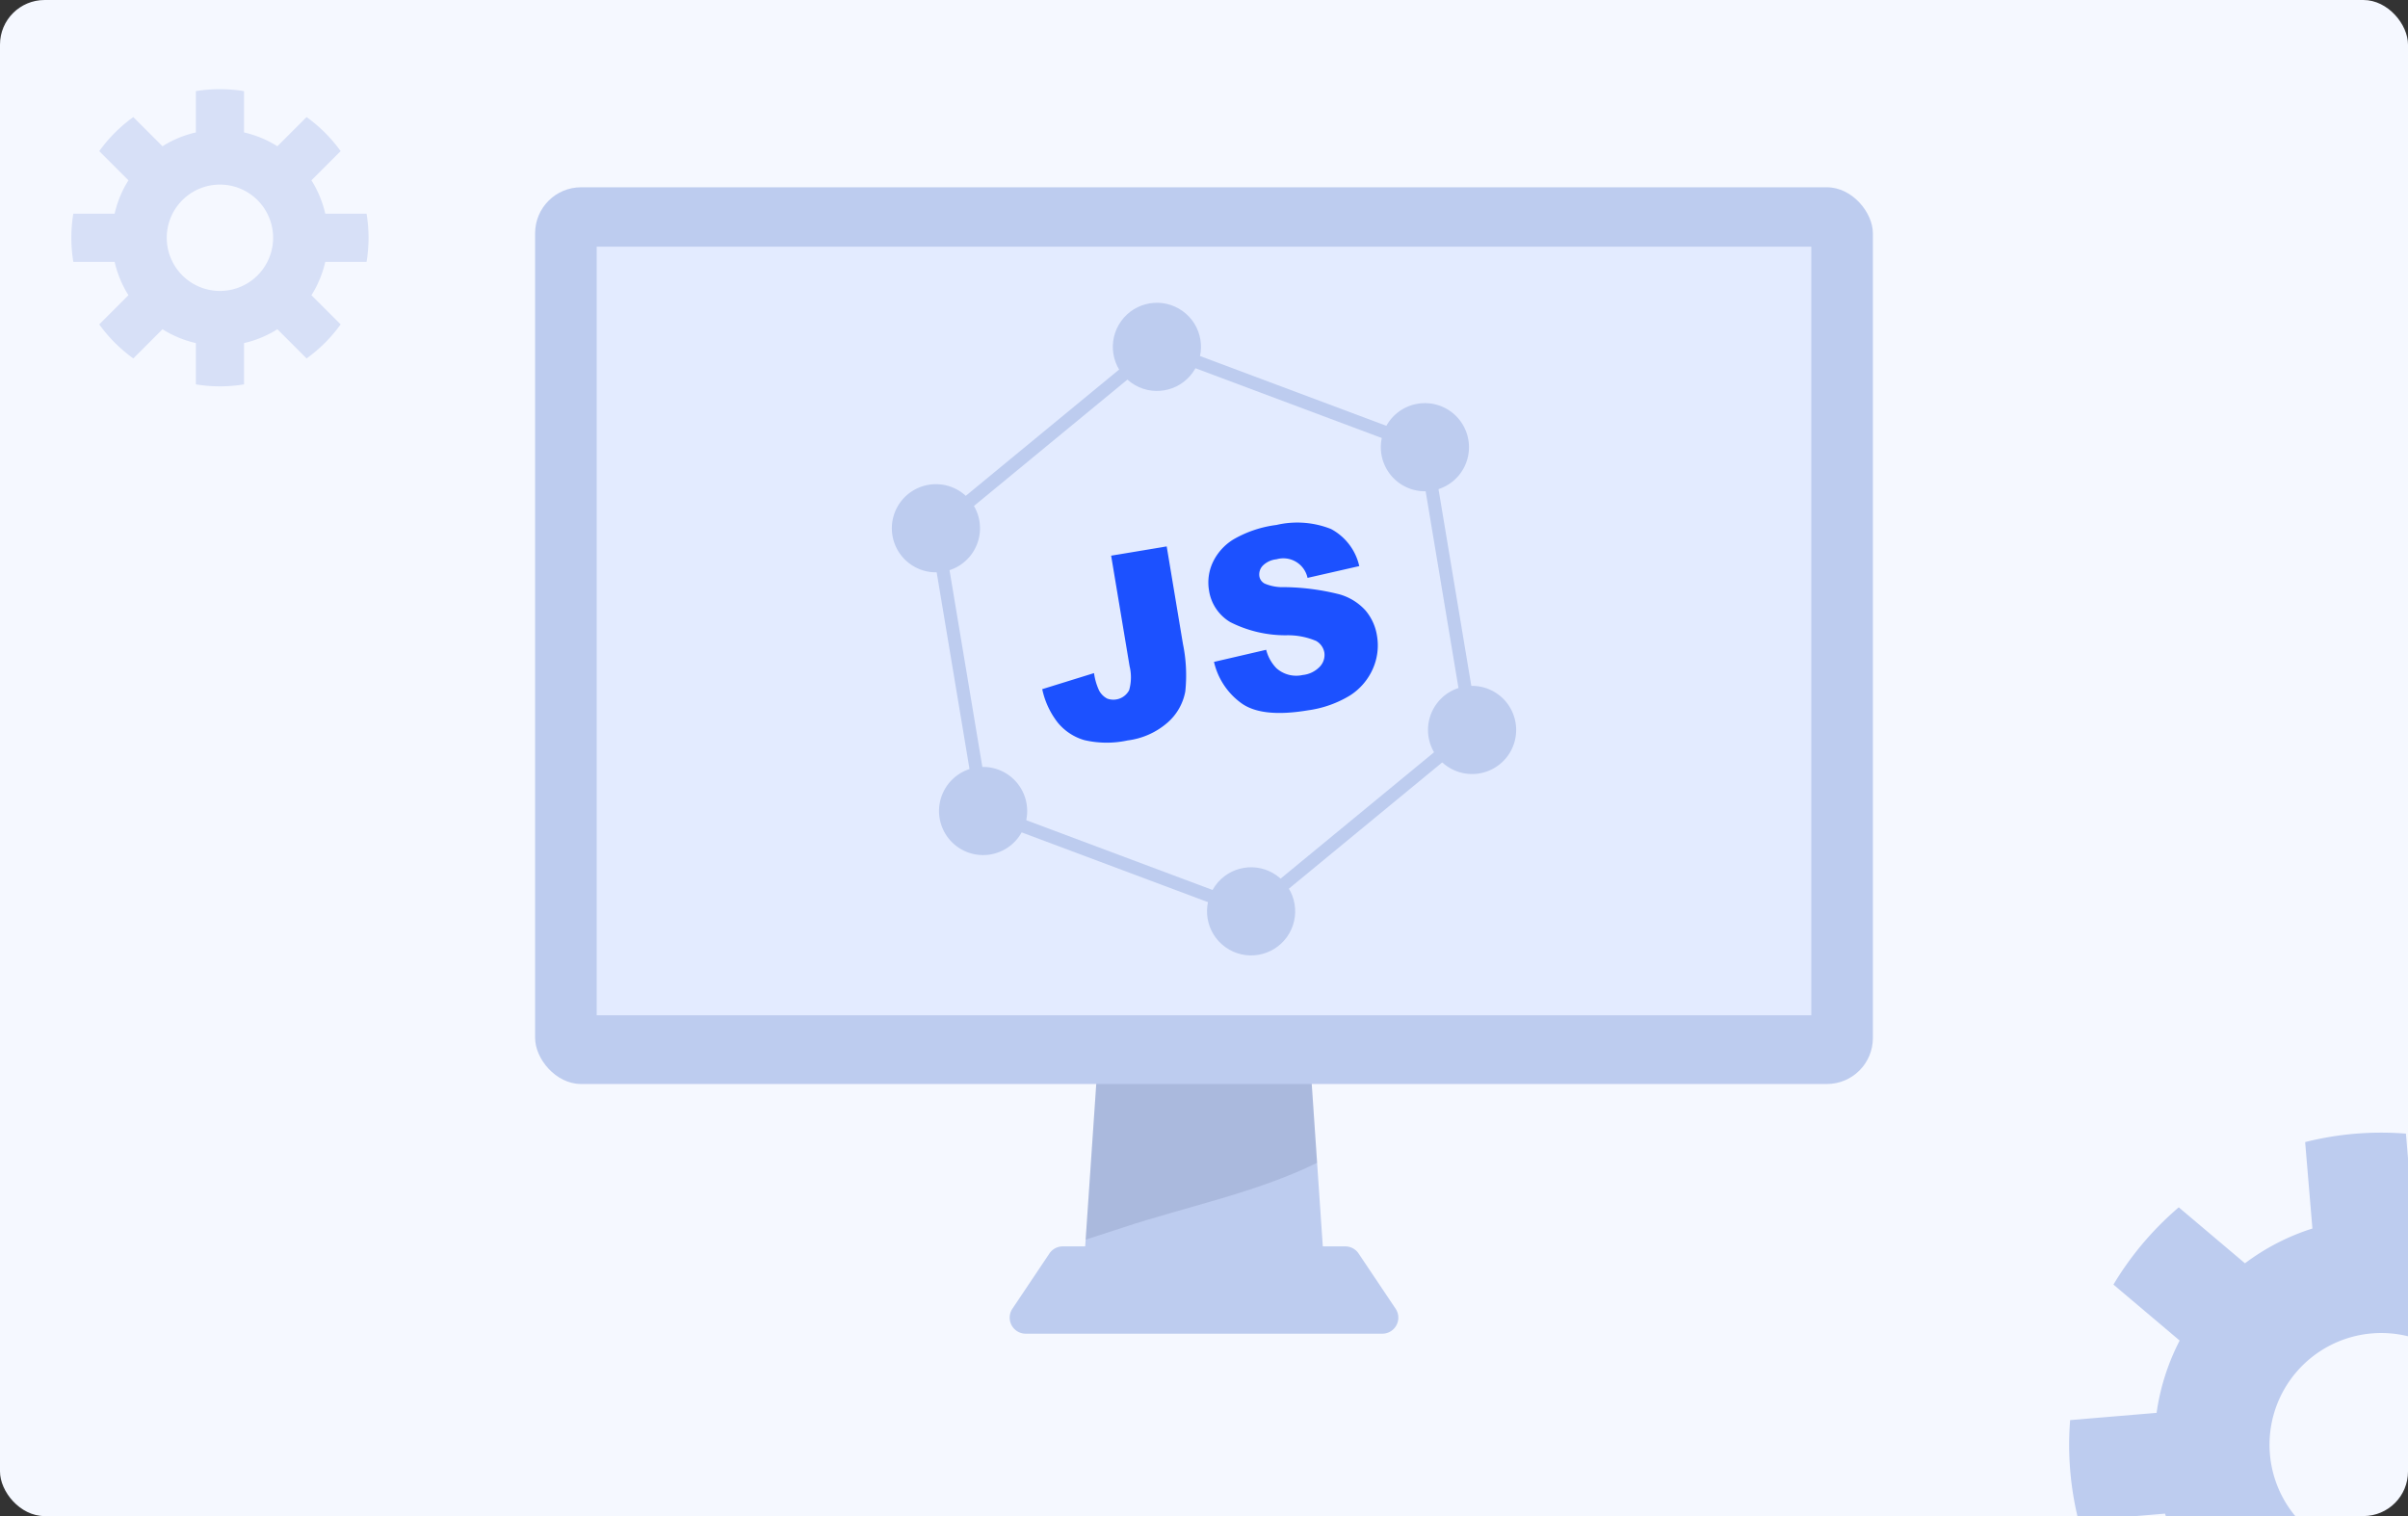 <svg xmlns="http://www.w3.org/2000/svg" xmlns:xlink="http://www.w3.org/1999/xlink" width="270" height="170" viewBox="0 0 270 170"><rect x="0" y="0" width="270" height="170" fill="#333333" stroke="none"/><defs><style>.a{fill:#f5f8ff;}.b{fill:#bdccef;}.c{fill:#061033;opacity:0.1;}.d{fill:#e3ebff;}.e{fill:#1c51ff;}.f{fill:#d7e0f7;}.g{clip-path:url(#a);}</style><clipPath id="a"><rect class="a" width="270" height="170" rx="5" transform="translate(975 1558)"/></clipPath></defs><g transform="translate(-975 -1558)"><rect class="a" width="270" height="170" rx="5" transform="translate(975 1558)"/><g transform="translate(-8978.359 -6936.637)"><path class="b" d="M10081.675,8609.92H10054.2l2.259-33.119h22.957Z" transform="translate(20.421 30.582)"/><path class="c" d="M10058.738,8601.688c6.871-2.279,14.994-3.918,21.727-7.248l-1.2-17.639H10056.3l-1.791,26.26C10055.932,8602.605,10057.344,8602.151,10058.738,8601.688Z" transform="translate(20.576 30.582)"/><path class="b" d="M10087.961,8595.61a1.791,1.791,0,0,0-1.49-.8h-31.693a1.794,1.794,0,0,0-1.49.8l-4.15,6.193a1.8,1.8,0,0,0,1.492,2.795h39.992a1.8,1.8,0,0,0,1.492-2.795Z" transform="translate(17.734 39.589)"/><rect class="b" width="150" height="100.551" rx="5.155" transform="translate(10013.359 8515.637)"/><rect class="d" width="136.188" height="86.186" transform="translate(10020.265 8522.297)"/></g><g transform="translate(-8953.163 -6920.264)"><path class="b" d="M10068.581,8581.287l-30.837-11.548-5.419-32.48,25.42-20.933,30.838,11.548,5.418,32.479Zm-29.536-12.62,29.259,10.957,24.118-19.861-5.141-30.816-29.259-10.957-24.118,19.86Z"/><circle class="b" cx="4.942" cy="4.942" r="4.942" transform="translate(10050.99 8518.308) rotate(-54.471)"/><circle class="b" cx="4.942" cy="4.942" r="4.942" transform="translate(10061.55 8581.605) rotate(-54.471)"/><path class="b" d="M10085.06,8532.432a4.942,4.942,0,1,1,6.895-1.149A4.942,4.942,0,0,1,10085.06,8532.432Z"/><path class="b" d="M10030.234,8541.521a4.942,4.942,0,1,1,6.893-1.15A4.942,4.942,0,0,1,10030.234,8541.521Z"/><path class="b" d="M10090.349,8564.136a4.942,4.942,0,1,1,6.895-1.149A4.942,4.942,0,0,1,10090.349,8564.136Z"/><path class="b" d="M10035.523,8573.225a4.942,4.942,0,1,1,6.893-1.149A4.941,4.941,0,0,1,10035.523,8573.225Z"/><path class="e" d="M10052.751,8540.573l6.229-1.039,1.821,10.928a17.377,17.377,0,0,1,.264,5.339,6.089,6.089,0,0,1-1.948,3.453,8.381,8.381,0,0,1-4.519,2.036,11.062,11.062,0,0,1-4.856-.036,6.012,6.012,0,0,1-2.987-1.976,9.162,9.162,0,0,1-1.73-3.737l5.806-1.8a6.894,6.894,0,0,0,.562,1.937,2.18,2.18,0,0,0,.915.919,2,2,0,0,0,2.46-.937,5.237,5.237,0,0,0,.052-2.693Z"/><path class="e" d="M10064.284,8552.483l5.851-1.357a4.576,4.576,0,0,0,1.149,2.065,3.331,3.331,0,0,0,2.947.763,3.081,3.081,0,0,0,1.946-.966,1.9,1.9,0,0,0,.479-1.568,1.876,1.876,0,0,0-.919-1.285,8.065,8.065,0,0,0-3.378-.635,13.719,13.719,0,0,1-6.238-1.47,4.983,4.983,0,0,1-2.4-3.589,5.345,5.345,0,0,1,.41-3.079,6.043,6.043,0,0,1,2.341-2.619,12.8,12.8,0,0,1,4.815-1.614,10.267,10.267,0,0,1,6.118.453,6.281,6.281,0,0,1,3.168,4.16l-5.8,1.321a2.774,2.774,0,0,0-3.478-2.086,2.518,2.518,0,0,0-1.556.732,1.422,1.422,0,0,0-.362,1.209,1.131,1.131,0,0,0,.6.789,5.149,5.149,0,0,0,2.209.393,26.469,26.469,0,0,1,6.135.8,6.222,6.222,0,0,1,2.937,1.8,5.74,5.74,0,0,1,1.3,2.844,6.463,6.463,0,0,1-.476,3.745,6.79,6.79,0,0,1-2.577,2.976,12.254,12.254,0,0,1-4.7,1.651q-5.131.857-7.436-.79A7.893,7.893,0,0,1,10064.284,8552.483Z"/></g><path class="f" d="M572.087,311.417a16.611,16.611,0,0,0,0-5.4h-4.631a12.033,12.033,0,0,0-1.55-3.742L569.179,299a16.755,16.755,0,0,0-3.818-3.818l-3.273,3.273a12.044,12.044,0,0,0-3.742-1.55v-4.63a16.606,16.606,0,0,0-5.4,0v4.63a12.044,12.044,0,0,0-3.742,1.55l-3.273-3.273A16.756,16.756,0,0,0,542.114,299l3.273,3.273a12.044,12.044,0,0,0-1.55,3.742h-4.63a16.606,16.606,0,0,0,0,5.4h4.63a12.044,12.044,0,0,0,1.55,3.742l-3.273,3.272a16.747,16.747,0,0,0,3.818,3.818l3.273-3.273a12.046,12.046,0,0,0,3.742,1.551v4.63a16.574,16.574,0,0,0,5.4,0v-4.63a12.046,12.046,0,0,0,3.742-1.551l3.273,3.273a16.747,16.747,0,0,0,3.818-3.818l-3.273-3.272a12.033,12.033,0,0,0,1.55-3.742Zm-16.441,3.263a5.963,5.963,0,1,1,5.963-5.963A5.963,5.963,0,0,1,555.646,314.68Z" transform="translate(444.015 1275.945)"/><g class="g"><path class="b" d="M675.862,376.305a34.887,34.887,0,0,0-.948-11.3l-9.694.814a25.266,25.266,0,0,0-3.9-7.561l6.277-7.425a35.164,35.164,0,0,0-8.663-7.323l-6.277,7.425a25.313,25.313,0,0,0-8.106-2.588l-.812-9.693a34.883,34.883,0,0,0-11.3.948l.813,9.693a25.292,25.292,0,0,0-7.561,3.9l-7.425-6.276a35.162,35.162,0,0,0-7.323,8.663l7.426,6.277a25.312,25.312,0,0,0-2.588,8.106l-9.693.812a34.874,34.874,0,0,0,.948,11.3l9.693-.812a25.31,25.31,0,0,0,3.9,7.561l-6.277,7.426a35.187,35.187,0,0,0,8.663,7.321l6.277-7.425a25.278,25.278,0,0,0,8.1,2.588l.813,9.694a34.878,34.878,0,0,0,11.3-.948l-.812-9.695a25.271,25.271,0,0,0,7.561-3.9l7.426,6.276a35.2,35.2,0,0,0,7.321-8.663l-7.425-6.277a25.3,25.3,0,0,0,2.588-8.106Zm-33.844,9.718a12.527,12.527,0,1,1,11.436-13.53A12.529,12.529,0,0,1,642.019,386.023Z" transform="translate(601.029 1346.461)"/></g></g></svg>